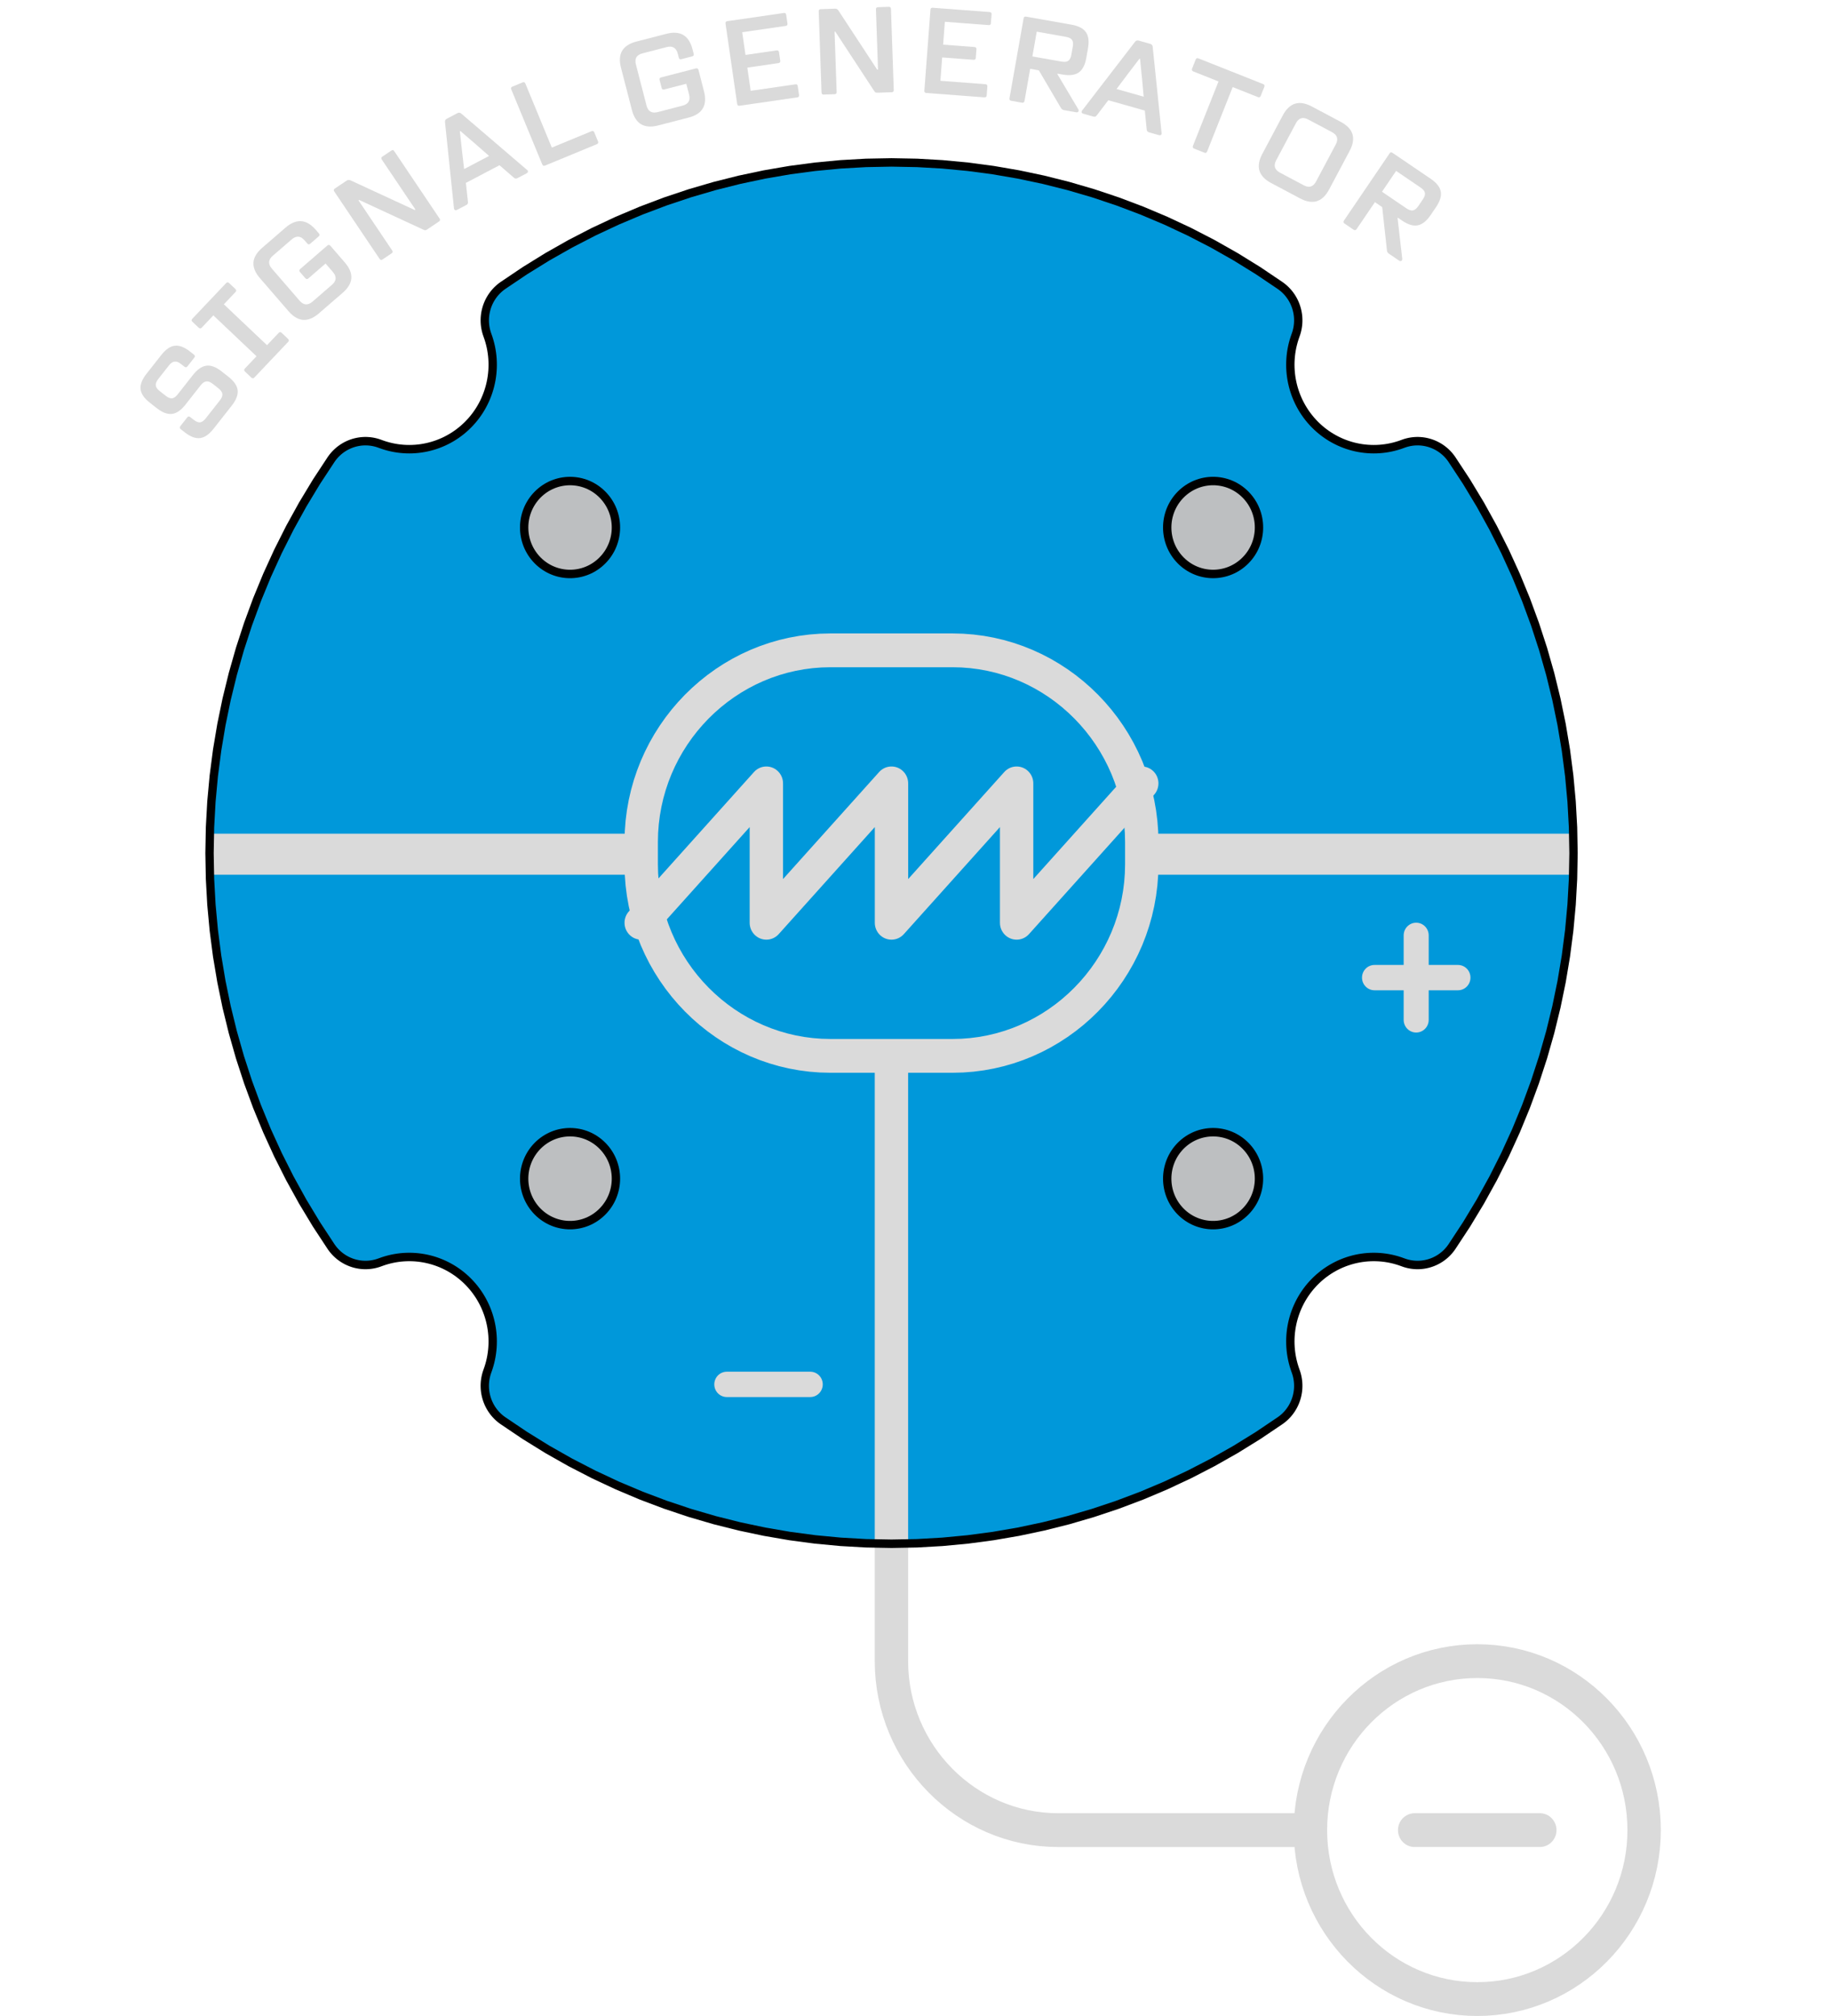 <svg width="336" height="370" viewBox="0 0 336 370" fill="none" xmlns="http://www.w3.org/2000/svg">
<path d="M39.192 78.688C38.371 79.733 37.541 80.306 36.702 80.406C35.863 80.507 34.921 80.146 33.876 79.325L33.171 78.771C32.96 78.605 32.932 78.422 33.089 78.222L34.363 76.602C34.52 76.402 34.704 76.386 34.915 76.552L35.55 77.05C35.984 77.392 36.375 77.547 36.722 77.516C37.067 77.464 37.41 77.221 37.752 76.786L40.355 73.475C40.696 73.04 40.847 72.655 40.806 72.32C40.764 71.963 40.525 71.614 40.091 71.273L39.034 70.442C38.599 70.1 38.21 69.956 37.865 70.008C37.517 70.039 37.173 70.271 36.832 70.706L34.035 74.264C33.223 75.297 32.397 75.864 31.558 75.965C30.719 76.065 29.783 75.709 28.75 74.897L27.499 73.914C26.454 73.093 25.887 72.267 25.798 71.438C25.698 70.599 26.054 69.662 26.866 68.629L29.593 65.159C30.415 64.114 31.24 63.547 32.07 63.458C32.897 63.349 33.833 63.704 34.879 64.526L35.583 65.08C35.794 65.246 35.822 65.429 35.665 65.628L34.405 67.231C34.239 67.442 34.05 67.465 33.839 67.299L33.205 66.801C32.77 66.459 32.38 66.314 32.036 66.366C31.688 66.397 31.344 66.63 31.002 67.064L29.036 69.566C28.695 70 28.546 70.396 28.588 70.752C28.628 71.088 28.866 71.426 29.3 71.768L30.41 72.64C30.845 72.981 31.235 73.137 31.583 73.106C31.927 73.054 32.271 72.811 32.612 72.376L35.395 68.836C36.216 67.791 37.047 67.218 37.886 67.117C38.713 67.007 39.649 67.363 40.694 68.185L41.892 69.126C42.937 69.948 43.51 70.778 43.61 71.617C43.711 72.456 43.35 73.398 42.529 74.443L39.192 78.688Z" fill="#DADADA"/>
<path d="M41.078 55.85L48.998 63.355L51.14 61.094C51.314 60.91 51.499 60.91 51.694 61.095L52.849 62.189C53.044 62.374 53.054 62.559 52.88 62.743L46.669 69.297C46.495 69.481 46.31 69.481 46.115 69.296L44.96 68.202C44.765 68.017 44.755 67.832 44.929 67.648L47.071 65.387L39.152 57.882L37.01 60.143C36.835 60.327 36.65 60.327 36.455 60.142L35.3 59.048C35.116 58.873 35.111 58.694 35.286 58.509L41.496 51.956C41.671 51.771 41.85 51.767 42.035 51.941L43.189 53.035C43.384 53.22 43.395 53.405 43.22 53.589L41.078 55.85Z" fill="#DADADA"/>
<path d="M58.508 57.523C56.52 59.242 54.661 59.102 52.932 57.102L47.701 51.051C45.981 49.063 46.116 47.209 48.105 45.49L52.392 41.782C54.381 40.063 56.235 40.198 57.954 42.186L58.526 42.847C58.692 43.039 58.673 43.223 58.47 43.399L56.928 44.733C56.735 44.899 56.556 44.886 56.39 44.694L55.892 44.117C55.159 43.27 54.369 43.212 53.522 43.945L50.065 46.934C49.217 47.667 49.16 48.457 49.892 49.304L54.977 55.185C55.71 56.033 56.5 56.09 57.347 55.358L60.906 52.28C61.754 51.548 61.811 50.758 61.078 49.91L59.745 48.368L56.593 51.093C56.389 51.269 56.205 51.261 56.038 51.069L55.042 49.917C54.876 49.725 54.895 49.541 55.098 49.365L60.064 45.071C60.267 44.896 60.452 44.904 60.618 45.096L63.27 48.163C64.999 50.163 64.87 52.023 62.881 53.742L58.508 57.523Z" fill="#DADADA"/>
<path d="M70.192 47.624C69.981 47.766 69.801 47.725 69.651 47.502L61.337 35.139C61.195 34.928 61.23 34.752 61.441 34.61L63.616 33.147C63.74 33.064 63.856 33.022 63.963 33.022C64.063 33.009 64.177 33.031 64.305 33.089L76.102 38.547L76.233 38.459L70.057 29.275C69.915 29.064 69.949 28.888 70.16 28.747L71.815 27.634C72.025 27.492 72.202 27.527 72.343 27.737L80.657 40.101C80.807 40.324 80.777 40.506 80.566 40.648L78.391 42.111C78.267 42.194 78.155 42.242 78.056 42.255C77.948 42.255 77.826 42.221 77.689 42.151L65.892 36.692L65.78 36.767L71.956 45.952C72.106 46.175 72.07 46.361 71.847 46.511L70.192 47.624Z" fill="#DADADA"/>
<path d="M96.717 31.187C96.764 31.213 96.808 31.265 96.85 31.345C96.948 31.53 96.864 31.692 96.6 31.831L94.953 32.696C94.715 32.821 94.498 32.792 94.3 32.609L91.659 30.327L85.491 33.569L85.871 37.038C85.91 37.305 85.811 37.501 85.573 37.626L83.887 38.511C83.636 38.643 83.458 38.61 83.354 38.412C83.319 38.346 83.301 38.263 83.299 38.163L81.657 22.372C81.638 22.112 81.748 21.919 81.986 21.794L83.949 20.762C84.081 20.693 84.195 20.667 84.288 20.685C84.388 20.683 84.496 20.728 84.612 20.819L96.717 31.187ZM84.387 24.101L84.806 27.93L85.169 31.03L89.75 28.622L87.404 26.565L84.487 24.048L84.387 24.101Z" fill="#DADADA"/>
<path d="M100.01 30.394C99.775 30.491 99.607 30.415 99.504 30.167L93.817 16.396C93.72 16.161 93.789 15.995 94.024 15.899L95.888 15.129C96.136 15.026 96.309 15.092 96.406 15.327L101.263 27.089L108.532 24.087C108.78 23.985 108.953 24.051 109.05 24.285L109.734 25.942C109.836 26.191 109.764 26.366 109.515 26.469L100.01 30.394Z" fill="#DADADA"/>
<path d="M120.765 23.027C118.22 23.685 116.617 22.734 115.956 20.174L113.955 12.43C113.298 9.885 114.241 8.284 116.787 7.626L122.275 6.208C124.82 5.551 126.421 6.495 127.079 9.04L127.297 9.886C127.361 10.132 127.262 10.288 127.002 10.355L125.028 10.865C124.782 10.929 124.628 10.838 124.564 10.592L124.374 9.854C124.093 8.77 123.411 8.368 122.326 8.648L117.901 9.791C116.817 10.071 116.414 10.754 116.695 11.838L118.639 19.365C118.919 20.45 119.602 20.852 120.686 20.572L125.242 19.395C126.326 19.115 126.728 18.433 126.448 17.348L125.938 15.374L121.904 16.416C121.643 16.483 121.481 16.394 121.418 16.148L121.037 14.673C120.973 14.427 121.072 14.271 121.332 14.204L127.688 12.562C127.948 12.495 128.11 12.584 128.174 12.83L129.188 16.756C129.849 19.316 128.907 20.924 126.362 21.582L120.765 23.027Z" fill="#DADADA"/>
<path d="M145.959 15.479C146.21 15.442 146.355 15.557 146.394 15.823L146.625 17.42C146.663 17.686 146.557 17.837 146.306 17.873L135.707 19.408C135.456 19.444 135.311 19.329 135.272 19.063L133.138 4.318C133.101 4.067 133.209 3.923 133.46 3.887L143.837 2.384C144.088 2.348 144.232 2.456 144.268 2.707L144.503 4.325C144.539 4.577 144.432 4.721 144.18 4.757L136.198 5.912L136.802 10.081L142.5 9.256C142.766 9.218 142.917 9.324 142.954 9.575L143.178 11.127C143.217 11.393 143.103 11.546 142.837 11.584L137.139 12.409L137.755 16.666L145.959 15.479Z" fill="#DADADA"/>
<path d="M151.149 17.358C150.896 17.367 150.764 17.237 150.755 16.968L150.239 2.078C150.23 1.825 150.353 1.693 150.607 1.685L153.226 1.594C153.376 1.589 153.496 1.614 153.588 1.671C153.679 1.713 153.764 1.792 153.843 1.909L160.967 12.781L161.123 12.776L160.741 1.715C160.732 1.461 160.854 1.33 161.108 1.321L163.101 1.252C163.355 1.243 163.486 1.366 163.495 1.619L164.01 16.509C164.019 16.778 163.897 16.917 163.643 16.925L161.024 17.016C160.874 17.021 160.754 17.003 160.663 16.961C160.571 16.905 160.486 16.811 160.407 16.679L153.283 5.806L153.148 5.811L153.531 16.872C153.54 17.141 153.411 17.28 153.142 17.289L151.149 17.358Z" fill="#DADADA"/>
<path d="M180.836 15.455C181.089 15.474 181.206 15.618 181.185 15.886L181.064 17.494C181.044 17.762 180.907 17.887 180.654 17.868L169.975 17.063C169.722 17.044 169.606 16.9 169.626 16.632L170.745 1.776C170.764 1.522 170.901 1.405 171.154 1.425L181.609 2.212C181.862 2.231 181.979 2.368 181.96 2.621L181.837 4.252C181.818 4.505 181.682 4.622 181.429 4.603L173.386 3.997L173.07 8.197L178.811 8.63C179.08 8.65 179.204 8.786 179.185 9.04L179.067 10.604C179.047 10.872 178.903 10.995 178.635 10.975L172.893 10.543L172.57 14.832L180.836 15.455Z" fill="#DADADA"/>
<path d="M197.861 20.035C197.931 20.154 197.957 20.265 197.939 20.368C197.923 20.456 197.873 20.523 197.789 20.569C197.72 20.617 197.634 20.633 197.531 20.614L195.259 20.212C194.994 20.166 194.799 20.025 194.673 19.791L190.634 12.911L189.046 12.63L188.004 18.52C187.957 18.785 187.802 18.894 187.537 18.847L185.551 18.496C185.301 18.452 185.2 18.298 185.247 18.033L187.84 3.362C187.885 3.112 188.032 3.009 188.282 3.053L196.599 4.523C197.908 4.755 198.797 5.215 199.267 5.905C199.754 6.583 199.882 7.576 199.65 8.885L199.346 10.606C199.115 11.915 198.653 12.812 197.96 13.296C197.283 13.783 196.289 13.911 194.98 13.679L194.054 13.515L194.038 13.604L197.861 20.035ZM190.251 5.813L189.448 10.357L194.786 11.301C195.345 11.4 195.763 11.353 196.04 11.159C196.32 10.951 196.508 10.574 196.604 10.03L196.861 8.574C196.96 8.015 196.913 7.597 196.719 7.32C196.525 7.043 196.149 6.855 195.59 6.757L190.251 5.813Z" fill="#DADADA"/>
<path d="M213.158 24.404C213.175 24.455 213.171 24.524 213.146 24.61C213.089 24.811 212.917 24.871 212.63 24.79L210.84 24.283C210.582 24.21 210.444 24.039 210.427 23.77L210.083 20.296L203.379 18.398L201.265 21.176C201.11 21.396 200.903 21.47 200.644 21.396L198.812 20.878C198.539 20.8 198.433 20.654 198.494 20.438C198.514 20.366 198.558 20.293 198.626 20.219L208.311 7.64C208.476 7.439 208.689 7.375 208.947 7.448L211.081 8.052C211.225 8.093 211.325 8.152 211.38 8.23C211.454 8.297 211.502 8.404 211.523 8.549L213.158 24.404ZM209.1 10.774L206.765 13.839L204.894 16.336L209.874 17.746L209.589 14.638L209.208 10.805L209.1 10.774Z" fill="#DADADA"/>
<path d="M231.802 15.433C232.038 15.527 232.109 15.691 232.016 15.928L231.354 17.593C231.255 17.843 231.087 17.921 230.851 17.828L226.208 15.984L221.52 27.79C221.421 28.04 221.253 28.118 221.017 28.024L219.143 27.28C218.893 27.181 218.818 27.006 218.917 26.757L223.605 14.95L218.983 13.115C218.733 13.015 218.657 12.841 218.757 12.591L219.418 10.925C219.512 10.689 219.684 10.621 219.933 10.72L231.802 15.433Z" fill="#DADADA"/>
<path d="M233.263 33.591C230.942 32.356 230.403 30.572 231.644 28.238L235.4 21.177C236.634 18.856 238.412 18.312 240.733 19.547L246.034 22.367C248.355 23.601 248.898 25.379 247.664 27.7L243.908 34.761C242.666 37.095 240.885 37.645 238.564 36.41L233.263 33.591ZM239.236 34.002C240.225 34.528 240.983 34.297 241.509 33.307L245.117 26.523C245.644 25.534 245.412 24.776 244.423 24.25L240.071 21.936C239.082 21.41 238.325 21.641 237.799 22.63L234.19 29.415C233.664 30.404 233.896 31.161 234.885 31.687L239.236 34.002Z" fill="#DADADA"/>
<path d="M257.318 47.464C257.333 47.601 257.311 47.713 257.253 47.799C257.202 47.873 257.129 47.914 257.034 47.921C256.951 47.937 256.866 47.916 256.78 47.857L254.871 46.56C254.649 46.409 254.528 46.201 254.51 45.936L253.64 38.005L252.306 37.099L248.945 42.047C248.794 42.27 248.607 42.305 248.385 42.154L246.717 41.021C246.507 40.879 246.477 40.696 246.628 40.474L255 28.149C255.142 27.939 255.319 27.906 255.529 28.048L262.516 32.794C263.615 33.541 264.238 34.325 264.384 35.147C264.551 35.965 264.261 36.923 263.514 38.023L262.532 39.468C261.785 40.568 260.997 41.197 260.167 41.355C259.349 41.522 258.391 41.232 257.291 40.486L256.513 39.957L256.463 40.031L257.318 47.464ZM256.196 31.372L253.603 35.19L258.087 38.237C258.557 38.556 258.958 38.683 259.29 38.62C259.63 38.544 259.955 38.278 260.266 37.821L261.097 36.597C261.416 36.128 261.544 35.727 261.48 35.395C261.417 35.063 261.15 34.738 260.681 34.419L256.196 31.372Z" fill="#DADADA"/>
<path fill-rule="evenodd" clip-rule="evenodd" d="M266.423 228.837C296.195 185.379 296.195 127.764 266.423 84.306C264.427 81.392 260.734 80.221 257.456 81.463C251.838 83.589 245.512 82.197 241.272 77.902C237.032 73.607 235.658 67.2 237.757 61.511C238.982 58.189 237.826 54.449 234.95 52.427C192.044 22.272 135.161 22.272 92.255 52.427C89.379 54.449 88.224 58.189 89.449 61.511C91.548 67.2 90.174 73.607 85.934 77.902C81.693 82.197 75.368 83.589 69.75 81.463C66.471 80.221 62.778 81.392 60.782 84.306C31.01 127.764 31.01 185.378 60.782 228.837C62.778 231.75 66.471 232.921 69.75 231.68C75.368 229.553 81.694 230.945 85.934 235.24C90.174 239.535 91.548 245.942 89.449 251.632C88.224 254.953 89.379 258.694 92.255 260.715C135.161 290.871 192.044 290.871 234.95 260.715C237.826 258.694 238.982 254.953 237.757 251.632C235.658 245.942 237.032 239.535 241.272 235.24C245.513 230.945 251.838 229.553 257.456 231.68C260.734 232.921 264.428 231.75 266.423 228.837Z" fill="#0098DA"/>
<path fill-rule="evenodd" clip-rule="evenodd" d="M110.553 210.293C107.265 206.963 101.934 206.963 98.646 210.293C95.358 213.624 95.358 219.024 98.646 222.354C101.934 225.685 107.265 225.685 110.553 222.354C113.841 219.024 113.841 213.624 110.553 210.293Z" fill="#BDBFC1"/>
<path d="M99.194 210.841L98.112 209.745L98.454 209.416L98.809 209.107L99.175 208.82L99.552 208.554L99.94 208.308L100.335 208.085L100.739 207.882L101.152 207.701L101.569 207.542L101.993 207.403L102.421 207.286L102.853 207.19L103.289 207.116L103.727 207.062L104.166 207.031L104.607 207.02L105.047 207.031L105.487 207.062L105.925 207.116L106.36 207.19L106.793 207.286L107.221 207.403L107.645 207.542L108.062 207.701L108.475 207.882L108.879 208.085L109.274 208.308L109.662 208.554L110.038 208.82L110.405 209.107L110.759 209.416L111.101 209.745L110.019 210.841L109.733 210.566L109.437 210.308L109.131 210.069L108.817 209.847L108.495 209.643L108.166 209.457L107.83 209.289L107.488 209.138L107.139 209.006L106.786 208.889L106.43 208.792L106.07 208.713L105.706 208.65L105.34 208.606L104.975 208.579L104.607 208.571L104.239 208.579L103.874 208.606L103.508 208.65L103.144 208.713L102.784 208.792L102.428 208.889L102.075 209.006L101.726 209.138L101.384 209.289L101.048 209.457L100.718 209.643L100.397 209.847L100.083 210.069L99.776 210.308L99.481 210.566L99.194 210.841ZM99.194 210.841C98.896 211.143 98.411 211.143 98.112 210.841C97.814 210.539 97.814 210.048 98.112 209.745L99.194 210.841ZM99.194 221.806L98.112 222.902L97.787 222.556L97.482 222.196L97.199 221.825L96.936 221.444L96.694 221.051L96.473 220.65L96.273 220.242L96.094 219.823L95.937 219.401L95.8 218.972L95.685 218.538L95.59 218.099L95.517 217.659L95.464 217.216L95.432 216.77L95.422 216.324L95.432 215.878L95.464 215.432L95.517 214.989L95.59 214.548L95.685 214.109L95.8 213.675L95.937 213.246L96.094 212.824L96.273 212.405L96.473 211.997L96.694 211.596L96.936 211.203L97.199 210.822L97.482 210.451L97.787 210.092L98.112 209.745L99.194 210.841L98.922 211.131L98.668 211.431L98.432 211.741L98.213 212.059L98.012 212.384L97.828 212.719L97.662 213.059L97.513 213.405L97.382 213.758L97.268 214.116L97.172 214.477L97.093 214.842L97.032 215.21L96.988 215.58L96.961 215.951L96.953 216.324L96.961 216.696L96.988 217.067L97.032 217.437L97.093 217.805L97.172 218.17L97.268 218.531L97.382 218.889L97.513 219.242L97.662 219.588L97.828 219.928L98.012 220.263L98.213 220.588L98.432 220.906L98.668 221.216L98.922 221.516L99.194 221.806ZM99.194 221.806C99.493 222.108 99.493 222.6 99.194 222.902C98.896 223.204 98.411 223.204 98.112 222.902L99.194 221.806ZM110.019 221.806L111.101 222.902L110.759 223.231L110.405 223.54L110.038 223.827L109.662 224.093L109.274 224.339L108.879 224.562L108.475 224.765L108.062 224.946L107.645 225.106L107.221 225.244L106.793 225.361L106.36 225.457L105.925 225.531L105.487 225.585L105.047 225.617L104.607 225.627L104.166 225.617L103.727 225.585L103.289 225.531L102.853 225.457L102.421 225.361L101.993 225.244L101.569 225.106L101.152 224.946L100.739 224.765L100.335 224.562L99.94 224.339L99.552 224.093L99.175 223.827L98.809 223.54L98.454 223.231L98.112 222.902L99.194 221.806L99.481 222.082L99.776 222.339L100.083 222.578L100.397 222.801L100.718 223.004L101.048 223.19L101.384 223.359L101.726 223.509L102.075 223.642L102.428 223.758L102.784 223.855L103.144 223.935L103.508 223.997L103.874 224.041L104.239 224.068L104.607 224.076L104.975 224.068L105.34 224.041L105.706 223.997L106.07 223.935L106.43 223.855L106.786 223.758L107.139 223.642L107.488 223.509L107.83 223.359L108.166 223.19L108.495 223.004L108.817 222.801L109.131 222.578L109.437 222.339L109.733 222.082L110.019 221.806ZM110.019 221.806C110.318 221.504 110.803 221.504 111.101 221.806C111.4 222.108 111.4 222.6 111.101 222.902L110.019 221.806ZM110.019 210.841L111.101 209.745L111.427 210.092L111.732 210.451L112.015 210.822L112.278 211.203L112.52 211.596L112.741 211.997L112.941 212.405L113.12 212.824L113.277 213.246L113.413 213.675L113.529 214.109L113.624 214.548L113.697 214.989L113.75 215.432L113.782 215.878L113.792 216.324L113.782 216.77L113.75 217.216L113.697 217.659L113.624 218.099L113.529 218.538L113.413 218.972L113.277 219.401L113.12 219.823L112.941 220.242L112.741 220.65L112.52 221.051L112.278 221.444L112.015 221.825L111.732 222.196L111.427 222.556L111.101 222.902L110.019 221.806L110.291 221.516L110.545 221.216L110.781 220.906L111.001 220.588L111.202 220.263L111.386 219.928L111.552 219.588L111.701 219.242L111.832 218.889L111.946 218.531L112.042 218.17L112.121 217.805L112.182 217.437L112.226 217.067L112.253 216.696L112.261 216.324L112.253 215.951L112.226 215.58L112.182 215.21L112.121 214.842L112.042 214.477L111.946 214.116L111.832 213.758L111.701 213.405L111.552 213.059L111.386 212.719L111.202 212.384L111.001 212.059L110.781 211.741L110.545 211.431L110.291 211.131L110.019 210.841ZM110.019 210.841C109.721 210.539 109.721 210.048 110.019 209.745C110.318 209.443 110.803 209.443 111.101 209.745L110.019 210.841Z" fill="black"/>
<path fill-rule="evenodd" clip-rule="evenodd" d="M110.553 102.846C113.841 99.515 113.841 94.115 110.553 90.785C107.265 87.454 101.934 87.454 98.646 90.785C95.358 94.115 95.358 99.515 98.646 102.846C101.934 106.176 107.265 106.176 110.553 102.846Z" fill="#BDBFC1"/>
<path d="M110.019 91.331L111.101 90.235L111.427 90.582L111.732 90.941L112.015 91.312L112.278 91.694L112.52 92.087L112.741 92.487L112.941 92.895L113.12 93.314L113.277 93.737L113.413 94.165L113.529 94.599L113.624 95.038L113.697 95.479L113.75 95.922L113.782 96.368L113.792 96.814L113.782 97.26L113.75 97.706L113.697 98.149L113.624 98.59L113.529 99.028L113.413 99.462L113.277 99.891L113.12 100.314L112.941 100.732L112.741 101.141L112.52 101.541L112.278 101.934L112.015 102.316L111.732 102.687L111.427 103.046L111.101 103.392L110.019 102.296L110.291 102.006L110.545 101.707L110.781 101.397L111.001 101.079L111.202 100.753L111.386 100.419L111.552 100.078L111.701 99.732L111.832 99.379L111.946 99.021L112.042 98.66L112.121 98.295L112.182 97.927L112.226 97.557L112.253 97.186L112.261 96.814L112.253 96.442L112.226 96.071L112.182 95.7L112.121 95.332L112.042 94.967L111.946 94.606L111.832 94.249L111.701 93.895L111.552 93.549L111.386 93.209L111.202 92.874L111.001 92.549L110.781 92.231L110.545 91.921L110.291 91.621L110.019 91.331ZM110.019 91.331C109.721 91.029 109.721 90.538 110.019 90.235C110.318 89.933 110.803 89.933 111.101 90.235L110.019 91.331ZM99.194 91.331L98.112 90.235L98.454 89.906L98.809 89.597L99.175 89.31L99.552 89.044L99.94 88.798L100.335 88.575L100.739 88.372L101.152 88.191L101.569 88.032L101.993 87.894L102.421 87.776L102.853 87.68L103.289 87.606L103.727 87.552L104.166 87.521L104.607 87.51L105.047 87.521L105.487 87.552L105.925 87.606L106.36 87.68L106.793 87.776L107.221 87.894L107.645 88.032L108.062 88.191L108.475 88.372L108.879 88.575L109.274 88.798L109.662 89.044L110.038 89.31L110.405 89.597L110.759 89.906L111.101 90.235L110.019 91.331L109.733 91.056L109.437 90.799L109.131 90.559L108.817 90.337L108.495 90.133L108.166 89.948L107.83 89.779L107.488 89.628L107.139 89.496L106.786 89.38L106.43 89.282L106.07 89.203L105.706 89.141L105.34 89.096L104.975 89.069L104.607 89.061L104.239 89.069L103.874 89.096L103.508 89.141L103.144 89.203L102.784 89.282L102.428 89.38L102.075 89.496L101.726 89.628L101.384 89.779L101.048 89.948L100.718 90.133L100.397 90.337L100.083 90.559L99.776 90.799L99.481 91.056L99.194 91.331ZM99.194 91.331C98.896 91.634 98.411 91.634 98.112 91.331C97.814 91.029 97.814 90.538 98.112 90.235L99.194 91.331ZM99.194 102.296L98.112 103.392L97.787 103.046L97.482 102.687L97.199 102.316L96.936 101.934L96.694 101.541L96.473 101.141L96.273 100.732L96.094 100.314L95.937 99.891L95.8 99.462L95.685 99.028L95.59 98.59L95.517 98.149L95.464 97.706L95.432 97.26L95.422 96.814L95.432 96.368L95.464 95.922L95.517 95.479L95.59 95.038L95.685 94.599L95.8 94.165L95.937 93.737L96.094 93.314L96.273 92.895L96.473 92.487L96.694 92.087L96.936 91.694L97.199 91.312L97.482 90.941L97.787 90.582L98.112 90.235L99.194 91.331L98.922 91.621L98.668 91.921L98.432 92.231L98.213 92.549L98.012 92.874L97.828 93.209L97.662 93.549L97.513 93.895L97.382 94.249L97.268 94.606L97.172 94.967L97.093 95.332L97.032 95.7L96.988 96.071L96.961 96.442L96.953 96.814L96.961 97.186L96.988 97.557L97.032 97.927L97.093 98.295L97.172 98.66L97.268 99.021L97.382 99.379L97.513 99.732L97.662 100.078L97.828 100.419L98.012 100.753L98.213 101.079L98.432 101.397L98.668 101.707L98.922 102.006L99.194 102.296ZM99.194 102.296C99.493 102.599 99.493 103.09 99.194 103.392C98.896 103.695 98.411 103.695 98.112 103.392L99.194 102.296ZM110.019 102.296L111.101 103.392L110.759 103.722L110.405 104.03L110.038 104.318L109.662 104.584L109.274 104.829L108.879 105.053L108.475 105.255L108.062 105.436L107.645 105.596L107.221 105.734L106.793 105.851L106.36 105.947L105.925 106.021L105.487 106.075L105.047 106.107L104.607 106.117L104.166 106.107L103.727 106.075L103.289 106.021L102.853 105.947L102.421 105.851L101.993 105.734L101.569 105.596L101.152 105.436L100.739 105.255L100.335 105.053L99.94 104.829L99.552 104.584L99.175 104.318L98.809 104.03L98.454 103.722L98.112 103.392L99.194 102.296L99.481 102.572L99.776 102.829L100.083 103.068L100.397 103.291L100.718 103.494L101.048 103.68L101.384 103.849L101.726 103.999L102.075 104.132L102.428 104.248L102.784 104.345L103.144 104.425L103.508 104.487L103.874 104.532L104.239 104.558L104.607 104.567L104.975 104.558L105.34 104.532L105.706 104.487L106.07 104.425L106.43 104.345L106.786 104.248L107.139 104.132L107.488 103.999L107.83 103.849L108.166 103.68L108.495 103.494L108.817 103.291L109.131 103.068L109.437 102.829L109.733 102.572L110.019 102.296ZM110.019 102.296C110.318 101.994 110.803 101.994 111.101 102.296C111.4 102.599 111.4 103.09 111.101 103.392L110.019 102.296Z" fill="black"/>
<path fill-rule="evenodd" clip-rule="evenodd" d="M216.65 102.844C219.938 106.174 225.269 106.174 228.557 102.844C231.846 99.513 231.846 94.114 228.557 90.783C225.269 87.453 219.938 87.453 216.65 90.783C213.362 94.114 213.362 99.513 216.65 102.844Z" fill="#BDBFC1"/>
<path d="M228.024 102.294L229.106 103.39L228.764 103.72L228.409 104.029L228.043 104.316L227.666 104.582L227.278 104.827L226.883 105.051L226.48 105.253L226.067 105.434L225.649 105.594L225.226 105.732L224.798 105.849L224.364 105.945L223.929 106.019L223.492 106.073L223.051 106.105L222.611 106.115L222.171 106.105L221.731 106.073L221.293 106.019L220.858 105.945L220.425 105.849L219.996 105.732L219.573 105.594L219.156 105.434L218.743 105.253L218.339 105.051L217.944 104.827L217.556 104.582L217.179 104.316L216.813 104.029L216.458 103.72L216.116 103.39L217.198 102.294L217.485 102.57L217.78 102.827L218.086 103.066L218.401 103.289L218.722 103.492L219.052 103.678L219.388 103.847L219.73 103.997L220.079 104.13L220.431 104.246L220.788 104.343L221.148 104.423L221.512 104.485L221.877 104.53L222.244 104.557L222.611 104.565L222.978 104.557L223.345 104.53L223.71 104.485L224.074 104.423L224.434 104.343L224.791 104.246L225.144 104.13L225.493 103.997L225.834 103.847L226.17 103.678L226.5 103.492L226.822 103.289L227.136 103.066L227.442 102.827L227.737 102.57L228.024 102.294ZM228.024 102.294C228.323 101.992 228.807 101.992 229.106 102.294C229.404 102.597 229.404 103.088 229.106 103.39L228.024 102.294ZM228.024 91.329L229.106 90.233L229.431 90.58L229.736 90.939L230.02 91.31L230.282 91.692L230.525 92.085L230.745 92.485L230.945 92.894L231.124 93.312L231.281 93.734L231.418 94.163L231.534 94.597L231.629 95.036L231.701 95.477L231.755 95.92L231.786 96.366L231.796 96.812L231.786 97.258L231.755 97.704L231.701 98.147L231.629 98.588L231.534 99.026L231.418 99.46L231.281 99.889L231.124 100.312L230.945 100.73L230.745 101.139L230.525 101.539L230.282 101.932L230.02 102.314L229.736 102.685L229.431 103.044L229.106 103.39L228.024 102.294L228.296 102.004L228.55 101.705L228.786 101.395L229.006 101.077L229.207 100.751L229.39 100.417L229.557 100.076L229.705 99.73L229.836 99.377L229.951 99.019L230.047 98.659L230.125 98.293L230.187 97.925L230.231 97.555L230.257 97.184L230.265 96.812L230.257 96.44L230.231 96.069L230.187 95.698L230.125 95.33L230.047 94.965L229.951 94.604L229.836 94.247L229.705 93.893L229.557 93.547L229.39 93.207L229.207 92.872L229.006 92.547L228.786 92.229L228.55 91.919L228.296 91.62L228.024 91.329ZM228.024 91.329C227.725 91.027 227.725 90.536 228.024 90.233C228.323 89.931 228.807 89.931 229.106 90.233L228.024 91.329ZM217.198 91.329L216.116 90.233L216.458 89.904L216.813 89.595L217.179 89.308L217.556 89.042L217.944 88.796L218.339 88.573L218.743 88.37L219.156 88.189L219.573 88.03L219.996 87.892L220.425 87.774L220.858 87.678L221.293 87.604L221.731 87.55L222.171 87.519L222.611 87.508L223.051 87.519L223.492 87.55L223.929 87.604L224.364 87.678L224.798 87.774L225.226 87.892L225.649 88.03L226.067 88.189L226.48 88.37L226.883 88.573L227.278 88.796L227.666 89.042L228.043 89.308L228.409 89.595L228.764 89.904L229.106 90.233L228.024 91.329L227.737 91.054L227.442 90.797L227.136 90.558L226.822 90.335L226.5 90.131L226.17 89.946L225.834 89.777L225.493 89.626L225.144 89.494L224.791 89.378L224.434 89.281L224.074 89.201L223.71 89.139L223.345 89.094L222.978 89.067L222.611 89.059L222.244 89.067L221.877 89.094L221.512 89.139L221.148 89.201L220.788 89.281L220.431 89.378L220.079 89.494L219.73 89.626L219.388 89.777L219.052 89.946L218.722 90.131L218.401 90.335L218.086 90.558L217.78 90.797L217.485 91.054L217.198 91.329ZM217.198 91.329C216.9 91.632 216.415 91.632 216.116 91.329C215.818 91.027 215.818 90.536 216.116 90.233L217.198 91.329ZM217.198 102.294L216.116 103.39L215.791 103.044L215.486 102.685L215.203 102.314L214.94 101.932L214.698 101.539L214.477 101.139L214.277 100.73L214.098 100.312L213.941 99.889L213.804 99.46L213.689 99.026L213.594 98.588L213.521 98.147L213.467 97.704L213.436 97.258L213.426 96.812L213.436 96.366L213.467 95.92L213.521 95.477L213.594 95.036L213.689 94.597L213.804 94.163L213.941 93.734L214.098 93.312L214.277 92.894L214.477 92.485L214.698 92.085L214.94 91.692L215.203 91.31L215.486 90.939L215.791 90.58L216.116 90.233L217.198 91.329L216.926 91.62L216.672 91.919L216.436 92.229L216.216 92.547L216.016 92.872L215.832 93.207L215.666 93.547L215.517 93.893L215.386 94.247L215.272 94.604L215.175 94.965L215.097 95.33L215.035 95.698L214.992 96.069L214.965 96.44L214.957 96.812L214.965 97.184L214.992 97.555L215.035 97.925L215.097 98.293L215.175 98.659L215.272 99.019L215.386 99.377L215.517 99.73L215.666 100.076L215.832 100.417L216.016 100.751L216.216 101.077L216.436 101.395L216.672 101.705L216.926 102.004L217.198 102.294ZM217.198 102.294C217.497 102.597 217.497 103.088 217.198 103.39C216.9 103.693 216.415 103.693 216.116 103.39L217.198 102.294Z" fill="black"/>
<path fill-rule="evenodd" clip-rule="evenodd" d="M216.65 210.293C213.362 213.624 213.362 219.024 216.65 222.354C219.938 225.685 225.269 225.685 228.557 222.354C231.846 219.024 231.846 213.624 228.557 210.293C225.269 206.963 219.938 206.963 216.65 210.293Z" fill="#BDBFC1"/>
<path d="M217.198 221.806L216.116 222.902L215.791 222.556L215.486 222.196L215.203 221.825L214.94 221.444L214.698 221.051L214.477 220.65L214.277 220.242L214.098 219.823L213.941 219.401L213.804 218.972L213.689 218.538L213.594 218.099L213.521 217.659L213.467 217.216L213.436 216.77L213.426 216.324L213.436 215.878L213.467 215.432L213.521 214.989L213.594 214.548L213.689 214.109L213.804 213.675L213.941 213.246L214.098 212.824L214.277 212.405L214.477 211.997L214.698 211.596L214.94 211.203L215.203 210.822L215.486 210.451L215.791 210.092L216.116 209.745L217.198 210.841L216.926 211.131L216.672 211.431L216.436 211.741L216.216 212.059L216.016 212.384L215.832 212.719L215.666 213.059L215.517 213.405L215.386 213.758L215.272 214.116L215.175 214.477L215.097 214.842L215.035 215.21L214.992 215.58L214.965 215.951L214.957 216.324L214.965 216.696L214.992 217.067L215.035 217.437L215.097 217.805L215.175 218.17L215.272 218.531L215.386 218.889L215.517 219.242L215.666 219.588L215.832 219.928L216.016 220.263L216.216 220.588L216.436 220.906L216.672 221.216L216.926 221.516L217.198 221.806ZM217.198 221.806C217.497 222.108 217.497 222.6 217.198 222.902C216.9 223.204 216.415 223.204 216.116 222.902L217.198 221.806ZM228.024 221.806L229.106 222.902L228.764 223.231L228.409 223.54L228.043 223.827L227.666 224.093L227.278 224.339L226.883 224.562L226.48 224.765L226.067 224.946L225.649 225.106L225.226 225.244L224.798 225.361L224.364 225.457L223.929 225.531L223.492 225.585L223.051 225.617L222.611 225.627L222.171 225.617L221.731 225.585L221.293 225.531L220.858 225.457L220.425 225.361L219.996 225.244L219.573 225.106L219.156 224.946L218.743 224.765L218.339 224.562L217.944 224.339L217.556 224.093L217.179 223.827L216.813 223.54L216.458 223.231L216.116 222.902L217.198 221.806L217.485 222.082L217.78 222.339L218.086 222.578L218.401 222.801L218.722 223.004L219.052 223.19L219.388 223.359L219.73 223.509L220.079 223.642L220.431 223.758L220.788 223.855L221.148 223.935L221.512 223.997L221.877 224.041L222.244 224.068L222.611 224.076L222.978 224.068L223.345 224.041L223.71 223.997L224.074 223.935L224.434 223.855L224.791 223.758L225.144 223.642L225.493 223.509L225.834 223.359L226.17 223.19L226.5 223.004L226.822 222.801L227.136 222.578L227.442 222.339L227.737 222.082L228.024 221.806ZM228.024 221.806C228.323 221.504 228.807 221.504 229.106 221.806C229.404 222.108 229.404 222.6 229.106 222.902L228.024 221.806ZM228.024 210.841L229.106 209.745L229.431 210.092L229.736 210.451L230.02 210.822L230.282 211.203L230.525 211.596L230.745 211.997L230.945 212.405L231.124 212.824L231.281 213.246L231.418 213.675L231.534 214.109L231.629 214.548L231.701 214.989L231.755 215.432L231.786 215.878L231.796 216.324L231.786 216.77L231.755 217.216L231.701 217.659L231.629 218.099L231.534 218.538L231.418 218.972L231.281 219.401L231.124 219.823L230.945 220.242L230.745 220.65L230.525 221.051L230.282 221.444L230.02 221.825L229.736 222.196L229.431 222.556L229.106 222.902L228.024 221.806L228.296 221.516L228.55 221.216L228.786 220.906L229.006 220.588L229.207 220.263L229.39 219.928L229.557 219.588L229.705 219.242L229.836 218.889L229.951 218.531L230.047 218.17L230.125 217.805L230.187 217.437L230.231 217.067L230.257 216.696L230.265 216.324L230.257 215.951L230.231 215.58L230.187 215.21L230.125 214.842L230.047 214.477L229.951 214.116L229.836 213.758L229.705 213.405L229.557 213.059L229.39 212.719L229.207 212.384L229.006 212.059L228.786 211.741L228.55 211.431L228.296 211.131L228.024 210.841ZM228.024 210.841C227.725 210.539 227.725 210.048 228.024 209.745C228.323 209.443 228.807 209.443 229.106 209.745L228.024 210.841ZM217.198 210.841L216.116 209.745L216.458 209.416L216.813 209.107L217.179 208.82L217.556 208.554L217.944 208.308L218.339 208.085L218.743 207.882L219.156 207.701L219.573 207.542L219.996 207.403L220.425 207.286L220.858 207.19L221.293 207.116L221.731 207.062L222.171 207.031L222.611 207.02L223.051 207.031L223.492 207.062L223.929 207.116L224.364 207.19L224.798 207.286L225.226 207.403L225.649 207.542L226.067 207.701L226.48 207.882L226.883 208.085L227.278 208.308L227.666 208.554L228.043 208.82L228.409 209.107L228.764 209.416L229.106 209.745L228.024 210.841L227.737 210.566L227.442 210.308L227.136 210.069L226.822 209.847L226.5 209.643L226.17 209.457L225.834 209.289L225.493 209.138L225.144 209.006L224.791 208.889L224.434 208.792L224.074 208.713L223.71 208.65L223.345 208.606L222.978 208.579L222.611 208.571L222.244 208.579L221.877 208.606L221.512 208.65L221.148 208.713L220.788 208.792L220.431 208.889L220.079 209.006L219.73 209.138L219.388 209.289L219.052 209.457L218.722 209.643L218.401 209.847L218.086 210.069L217.78 210.308L217.485 210.566L217.198 210.841ZM217.198 210.841C216.9 211.143 216.415 211.143 216.116 210.841C215.818 210.539 215.818 210.048 216.116 209.745L217.198 210.841Z" fill="black"/>
<path d="M243.534 335.884L243.57 337.323L243.676 338.741L243.852 340.139L244.094 341.513L244.401 342.862L244.772 344.185L245.205 345.481L245.699 346.747L246.25 347.983L246.858 349.185L247.522 350.355L248.238 351.487L249.007 352.582L249.825 353.636L250.692 354.65L251.605 355.62L252.563 356.544L253.563 357.422L254.604 358.251L255.685 359.03L256.803 359.755L257.958 360.428L259.145 361.044L260.364 361.602L261.615 362.102L262.894 362.54L264.201 362.916L265.533 363.228L266.889 363.473L268.269 363.65L269.669 363.758L271.09 363.794V369.997L269.36 369.953L267.651 369.821L265.965 369.604L264.306 369.304L262.675 368.923L261.076 368.463L259.51 367.926L257.979 367.315L256.487 366.632L255.034 365.878L253.624 365.057L252.258 364.17L250.937 363.218L249.666 362.206L248.444 361.134L247.275 360.006L246.16 358.821L245.103 357.584L244.103 356.296L243.164 354.959L242.288 353.574L241.477 352.146L240.733 350.675L240.059 349.163L239.455 347.613L238.925 346.027L238.471 344.407L238.095 342.755L237.798 341.074L237.584 339.367L237.454 337.636L237.41 335.884H243.534ZM243.534 335.884H237.41C237.41 334.171 238.781 332.782 240.472 332.782C242.163 332.782 243.534 334.171 243.534 335.884ZM271.09 307.974L269.669 308.01L268.269 308.118L266.889 308.295L265.533 308.54L264.201 308.852L262.894 309.228L261.614 309.666L260.364 310.166L259.145 310.724L257.958 311.341L256.803 312.013L255.685 312.738L254.604 313.517L253.564 314.345L252.563 315.224L251.604 316.149L250.692 317.118L249.825 318.131L249.007 319.186L248.238 320.281L247.522 321.413L246.858 322.582L246.25 323.785L245.699 325.021L245.205 326.288L244.772 327.582L244.401 328.906L244.094 330.255L243.852 331.628L243.676 333.026L243.57 334.445L243.534 335.884H237.41L237.454 334.132L237.584 332.4L237.798 330.693L238.095 329.012L238.471 327.361L238.925 325.741L239.455 324.155L240.059 322.605L240.732 321.094L241.477 319.621L242.288 318.193L243.164 316.809L244.103 315.472L245.103 314.184L246.16 312.946L247.275 311.763L248.444 310.634L249.665 309.562L250.937 308.549L252.258 307.599L253.624 306.711L255.034 305.89L256.487 305.137L257.979 304.453L259.51 303.842L261.076 303.305L262.675 302.845L264.306 302.464L265.965 302.164L267.651 301.947L269.36 301.816L271.09 301.771V307.974ZM271.09 307.974V301.771C272.781 301.771 274.152 303.16 274.152 304.872C274.152 306.585 272.781 307.974 271.09 307.974ZM298.645 335.884L298.609 334.445L298.503 333.026L298.328 331.628L298.086 330.255L297.778 328.906L297.407 327.582L296.974 326.287L296.481 325.021L295.93 323.785L295.321 322.582L294.658 321.413L293.941 320.28L293.173 319.186L292.355 318.132L291.488 317.118L290.574 316.149L289.617 315.223L288.616 314.345L287.575 313.517L286.495 312.738L285.377 312.013L284.223 311.341L283.035 310.724L281.815 310.166L280.565 309.666L279.286 309.228L277.979 308.852L276.647 308.54L275.291 308.295L273.911 308.118L272.511 308.01L271.09 307.974V301.771L272.82 301.816L274.529 301.947L276.215 302.164L277.874 302.464L279.505 302.845L281.104 303.305L282.67 303.842L284.2 304.453L285.693 305.137L287.146 305.89L288.556 306.711L289.922 307.599L291.243 308.549L292.515 309.562L293.736 310.634L294.905 311.763L296.018 312.946L297.077 314.183L298.077 315.472L299.016 316.81L299.892 318.193L300.702 319.621L301.446 321.093L302.122 322.605L302.724 324.155L303.254 325.741L303.709 327.361L304.085 329.012L304.381 330.693L304.596 332.4L304.725 334.132L304.769 335.884H298.645ZM298.645 335.884H304.769C304.769 337.596 303.398 338.985 301.707 338.985C300.017 338.985 298.645 337.596 298.645 335.884ZM271.09 363.794L272.511 363.758L273.911 363.65L275.291 363.473L276.647 363.228L277.979 362.916L279.286 362.54L280.564 362.102L281.815 361.602L283.035 361.044L284.223 360.428L285.377 359.755L286.495 359.03L287.575 358.251L288.617 357.422L289.617 356.544L290.574 355.62L291.487 354.65L292.355 353.636L293.173 352.582L293.941 351.487L294.658 350.355L295.321 349.185L295.93 347.983L296.481 346.747L296.974 345.482L297.407 344.185L297.778 342.862L298.086 341.513L298.328 340.139L298.503 338.741L298.609 337.323L298.645 335.884H304.769L304.725 337.636L304.596 339.367L304.381 341.074L304.085 342.755L303.709 344.407L303.254 346.027L302.724 347.612L302.122 349.163L301.446 350.675L300.702 352.146L299.892 353.574L299.016 354.958L298.077 356.296L297.077 357.585L296.019 358.821L294.905 360.005L293.736 361.134L292.514 362.206L291.243 363.218L289.922 364.17L288.556 365.057L287.146 365.878L285.692 366.632L284.2 367.315L282.67 367.926L281.104 368.463L279.505 368.923L277.874 369.304L276.215 369.604L274.529 369.821L272.82 369.953L271.09 369.997V363.794ZM271.09 363.794V369.997C269.399 369.997 268.028 368.608 268.028 366.896C268.028 365.183 269.399 363.794 271.09 363.794Z" fill="#DADADA"/>
<path d="M282.564 338.988V332.785C284.255 332.785 285.626 334.174 285.626 335.887C285.626 337.599 284.255 338.988 282.564 338.988ZM259.601 338.988V332.785H282.564V338.988H259.601ZM259.601 332.785V338.988C257.91 338.988 256.539 337.599 256.539 335.887C256.539 334.174 257.91 332.785 259.601 332.785Z" fill="#DADADA"/>
<path d="M262.175 187.179C262.175 188.464 261.147 189.505 259.878 189.505C258.61 189.505 257.582 188.464 257.582 187.179H262.175ZM262.175 171.674V187.179H257.582V171.674H262.175ZM257.582 171.674C257.582 170.389 258.61 169.348 259.878 169.348C261.147 169.348 262.175 170.389 262.175 171.674H257.582Z" fill="#DADADA"/>
<path d="M133.375 256.405C132.106 256.405 131.078 255.364 131.078 254.079C131.078 252.794 132.106 251.753 133.375 251.753V256.405ZM148.683 256.405H133.375V251.753H148.683V256.405ZM148.683 251.753C149.952 251.753 150.98 252.794 150.98 254.079C150.98 255.364 149.952 256.405 148.683 256.405V251.753Z" fill="#DADADA"/>
<path d="M252.234 181.751C250.966 181.751 249.938 180.71 249.938 179.425C249.938 178.141 250.966 177.099 252.234 177.099V181.751ZM267.543 181.751H252.234V177.099H267.543V181.751ZM267.543 177.099C268.812 177.099 269.84 178.141 269.84 179.425C269.84 180.71 268.812 181.751 267.543 181.751V177.099Z" fill="#DADADA"/>
<path d="M166.647 193.787H160.523C160.523 192.074 161.895 190.686 163.585 190.686C165.276 190.686 166.647 192.074 166.647 193.787ZM166.647 304.877H160.523L160.523 193.787H166.647L166.647 304.877ZM160.523 304.877H166.647C166.647 306.589 165.276 307.978 163.585 307.978C161.895 307.978 160.523 306.589 160.523 304.877ZM194.203 338.99L192.477 338.945L190.77 338.813L189.087 338.595L187.431 338.294L185.803 337.912L184.205 337.45L182.64 336.912L181.111 336.299L179.619 335.614L178.167 334.859L176.757 334.036L175.392 333.147L174.071 332.196L172.798 331.182L171.577 330.11L170.406 328.98L169.291 327.794L168.233 326.557L167.232 325.269L166.291 323.932L165.414 322.547L164.601 321.119L163.856 319.649L163.18 318.138L162.575 316.589L162.043 315.004L161.587 313.385L161.21 311.736L160.913 310.059L160.698 308.354L160.567 306.626L160.523 304.877H166.647L166.683 306.312L166.79 307.724L166.966 309.118L167.209 310.489L167.517 311.836L167.888 313.156L168.323 314.45L168.818 315.716L169.37 316.951L169.98 318.154L170.645 319.323L171.364 320.456L172.133 321.551L172.954 322.607L173.823 323.623L174.737 324.594L175.695 325.52L176.698 326.4L177.74 327.231L178.822 328.01L179.941 328.738L181.095 329.411L182.283 330.029L183.503 330.59L184.751 331.09L186.029 331.53L187.333 331.906L188.663 332.218L190.016 332.465L191.392 332.643L192.787 332.751L194.203 332.787V338.99ZM194.203 338.99V332.787C195.894 332.787 197.265 334.176 197.265 335.888C197.265 337.601 195.894 338.99 194.203 338.99ZM240.47 332.787V338.99H194.203V332.787H240.47ZM240.47 338.99V332.787C242.161 332.787 243.532 334.176 243.532 335.888C243.532 337.601 242.161 338.99 240.47 338.99Z" fill="#DADADA"/>
<path fill-rule="evenodd" clip-rule="evenodd" d="M209.525 158.623V154.521C209.525 135.181 193.903 119.358 174.809 119.358H152.388C133.294 119.358 117.672 135.181 117.672 154.521L117.672 158.623C117.672 177.963 133.294 193.786 152.388 193.786H174.809C193.903 193.786 209.525 177.963 209.525 158.623Z" fill="#0098DA"/>
<path d="M212.582 154.522V158.625H206.458V154.522H212.582ZM206.458 154.522C206.458 152.81 207.83 151.421 209.52 151.421C211.211 151.421 212.582 152.81 212.582 154.522H206.458ZM174.804 122.461V116.258L176.74 116.308L178.653 116.456L180.539 116.701L182.395 117.04L184.22 117.469L186.012 117.987L187.766 118.591L189.481 119.279L191.154 120.048L192.782 120.896L194.363 121.82L195.896 122.817L197.377 123.886L198.804 125.024L200.175 126.228L201.488 127.495L202.739 128.825L203.928 130.213L205.051 131.659L206.106 133.159L207.091 134.711L208.003 136.313L208.84 137.962L209.6 139.656L210.278 141.393L210.876 143.17L211.387 144.985L211.811 146.834L212.144 148.714L212.386 150.624L212.533 152.562L212.582 154.522H206.458L206.417 152.877L206.295 151.256L206.092 149.657L205.813 148.083L205.459 146.538L205.03 145.021L204.532 143.535L203.963 142.082L203.327 140.663L202.626 139.281L201.861 137.938L201.035 136.636L200.149 135.377L199.207 134.163L198.209 132.998L197.157 131.881L196.055 130.816L194.904 129.805L193.706 128.851L192.463 127.954L191.178 127.117L189.852 126.343L188.488 125.632L187.087 124.988L185.652 124.412L184.185 123.907L182.687 123.473L181.161 123.115L179.607 122.832L178.029 122.626L176.428 122.502L174.804 122.461ZM174.804 122.461C173.114 122.461 171.742 121.072 171.742 119.359C171.742 117.647 173.114 116.258 174.804 116.258V122.461ZM152.384 116.258H174.804V122.461H152.384V116.258ZM152.384 122.461C150.693 122.461 149.322 121.072 149.322 119.359C149.322 117.647 150.693 116.258 152.384 116.258V122.461ZM120.729 154.522H114.605L114.655 152.562L114.802 150.624L115.043 148.714L115.377 146.834L115.801 144.985L116.312 143.17L116.909 141.393L117.588 139.656L118.348 137.962L119.184 136.313L120.097 134.711L121.082 133.159L122.136 131.659L123.26 130.213L124.449 128.825L125.7 127.495L127.013 126.228L128.384 125.024L129.811 123.886L131.292 122.817L132.824 121.82L134.406 120.896L136.034 120.048L137.707 119.279L139.422 118.591L141.176 117.987L142.967 117.469L144.793 117.04L146.649 116.701L148.535 116.456L150.448 116.308L152.384 116.258V122.461L150.759 122.502L149.159 122.626L147.58 122.832L146.026 123.115L144.501 123.473L143.003 123.907L141.536 124.412L140.101 124.988L138.7 125.632L137.336 126.343L136.01 127.117L134.725 127.954L133.482 128.851L132.283 129.805L131.133 130.816L130.03 131.881L128.979 132.998L127.98 134.163L127.038 135.377L126.153 136.636L125.326 137.938L124.562 139.281L123.861 140.663L123.225 142.082L122.656 143.535L122.157 145.021L121.729 146.538L121.375 148.083L121.096 149.657L120.893 151.256L120.77 152.877L120.729 154.522ZM120.729 154.522C120.729 156.235 119.358 157.624 117.667 157.624C115.977 157.624 114.605 156.235 114.605 154.522H120.729ZM114.605 158.625V154.522H120.729V158.625H114.605ZM120.729 158.625C120.729 160.337 119.358 161.726 117.667 161.726C115.977 161.726 114.605 160.337 114.605 158.625H120.729ZM152.384 190.686V196.889L150.448 196.839L148.535 196.69L146.649 196.445L144.793 196.107L142.967 195.678L141.176 195.16L139.422 194.555L137.707 193.868L136.034 193.098L134.406 192.251L132.824 191.327L131.292 190.329L129.811 189.261L128.384 188.123L127.013 186.919L125.7 185.651L124.449 184.322L123.26 182.933L122.136 181.488L121.082 179.987L120.097 178.435L119.184 176.834L118.348 175.185L117.588 173.49L116.909 171.753L116.312 169.976L115.801 168.162L115.377 166.313L115.043 164.433L114.802 162.522L114.655 160.585L114.605 158.625H120.729L120.77 160.27L120.893 161.891L121.096 163.489L121.375 165.063L121.729 166.609L122.157 168.126L122.656 169.612L123.225 171.065L123.861 172.484L124.562 173.866L125.326 175.209L126.153 176.511L127.038 177.77L127.98 178.983L128.979 180.149L130.03 181.265L131.133 182.33L132.283 183.342L133.482 184.296L134.725 185.193L136.01 186.03L137.336 186.804L138.7 187.515L140.101 188.159L141.536 188.735L143.003 189.24L144.501 189.674L146.026 190.032L147.58 190.315L149.159 190.52L150.759 190.645L152.384 190.686ZM152.384 190.686C154.074 190.686 155.445 192.075 155.445 193.788C155.445 195.5 154.074 196.889 152.384 196.889V190.686ZM174.804 196.889H152.384V190.686H174.804V196.889ZM174.804 190.686C176.495 190.686 177.866 192.075 177.866 193.788C177.866 195.5 176.495 196.889 174.804 196.889V190.686ZM206.458 158.625H212.582L212.533 160.585L212.386 162.522L212.144 164.433L211.811 166.313L211.387 168.162L210.876 169.976L210.278 171.753L209.6 173.49L208.84 175.185L208.003 176.834L207.091 178.435L206.106 179.987L205.051 181.488L203.928 182.933L202.739 184.322L201.488 185.651L200.175 186.919L198.804 188.123L197.377 189.261L195.896 190.329L194.363 191.327L192.782 192.251L191.154 193.098L189.481 193.868L187.766 194.555L186.012 195.16L184.22 195.678L182.395 196.107L180.539 196.445L178.653 196.69L176.74 196.839L174.804 196.889V190.686L176.428 190.645L178.029 190.52L179.607 190.315L181.161 190.032L182.687 189.674L184.185 189.24L185.652 188.735L187.087 188.159L188.488 187.515L189.852 186.804L191.178 186.03L192.463 185.193L193.706 184.296L194.904 183.342L196.055 182.33L197.157 181.265L198.209 180.149L199.207 178.983L200.149 177.77L201.035 176.511L201.861 175.209L202.626 173.866L203.327 172.484L203.963 171.065L204.532 169.612L205.03 168.126L205.459 166.609L205.813 165.063L206.092 163.489L206.295 161.891L206.417 160.27L206.458 158.625ZM206.458 158.625C206.458 156.912 207.83 155.523 209.52 155.523C211.211 155.523 212.582 156.912 212.582 158.625H206.458Z" fill="#DADADA"/>
<path d="M119.932 171.446C118.795 172.713 116.858 172.806 115.607 171.654C114.356 170.502 114.264 168.541 115.402 167.273L119.932 171.446ZM142.896 145.863L119.932 171.446L115.402 167.273L138.365 141.69L143.693 143.776L142.896 145.863ZM138.365 141.69C139.503 140.423 141.44 140.33 142.69 141.482C143.941 142.634 144.033 144.596 142.896 145.863L138.365 141.69ZM137.569 169.36V143.776H143.693V169.36L142.896 171.446L137.569 169.36ZM143.693 169.36C143.693 171.072 142.321 172.461 140.631 172.461C138.94 172.461 137.569 171.072 137.569 169.36H143.693ZM165.859 145.863L142.896 171.446L138.365 167.273L161.328 141.69L166.656 143.776L165.859 145.863ZM161.328 141.69C162.466 140.423 164.403 140.33 165.654 141.482C166.904 142.634 166.996 144.596 165.859 145.863L161.328 141.69ZM160.532 169.36V143.776H166.656V169.36L165.859 171.446L160.532 169.36ZM166.656 169.36C166.656 171.072 165.284 172.461 163.594 172.461C161.903 172.461 160.532 171.072 160.532 169.36H166.656ZM188.822 145.863L165.859 171.446L161.328 167.273L184.292 141.69L189.619 143.776L188.822 145.863ZM184.292 141.69C185.429 140.423 187.366 140.33 188.617 141.482C189.868 142.634 189.96 144.596 188.822 145.863L184.292 141.69ZM183.495 169.36V143.776H189.619V169.36L188.822 171.446L183.495 169.36ZM189.619 169.36C189.619 171.072 188.248 172.461 186.557 172.461C184.867 172.461 183.495 171.072 183.495 169.36H189.619ZM211.785 145.863L188.822 171.446L184.292 167.273L207.255 141.69L211.785 145.863ZM207.255 141.69C208.393 140.423 210.329 140.33 211.58 141.482C212.831 142.634 212.923 144.596 211.785 145.863L207.255 141.69Z" fill="#DADADA"/>
<path d="M38.977 156.776H116.783M288.712 156.776H212.16" stroke="#DADADA" stroke-width="7.53"/>
<path d="M265.79 84.746L267.048 83.862L269.768 88.001L272.314 92.219L274.683 96.511L276.877 100.87L278.895 105.292L280.738 109.77L282.405 114.302L283.897 118.88L285.214 123.5L286.354 128.157L287.32 132.844L288.109 137.558L288.724 142.292L289.162 147.043L289.426 151.804L289.514 156.57L289.426 161.335L289.162 166.096L288.724 170.846L288.109 175.58L287.32 180.295L286.354 184.982L285.214 189.639L283.897 194.258L282.405 198.836L280.738 203.368L278.895 207.847L276.877 212.268L274.683 216.627L272.314 220.919L269.768 225.137L267.048 229.277L265.79 228.393L268.478 224.303L270.992 220.136L273.332 215.897L275.5 211.591L277.494 207.223L279.314 202.798L280.961 198.323L282.434 193.8L283.735 189.236L284.862 184.637L285.816 180.006L286.596 175.349L287.203 170.673L287.636 165.98L287.896 161.277L287.983 156.57L287.896 151.861L287.636 147.159L287.203 142.466L286.596 137.789L285.816 133.132L284.862 128.501L283.735 123.902L282.434 119.338L280.961 114.816L279.314 110.34L277.494 105.915L275.5 101.548L273.332 97.241L270.992 93.002L268.478 88.835L265.79 84.746ZM265.79 84.746C265.55 84.394 265.636 83.91 265.983 83.666C266.33 83.423 266.808 83.51 267.048 83.862L265.79 84.746ZM257.719 82.187L257.184 80.735L257.523 80.614L257.865 80.51L258.208 80.42L258.553 80.345L258.899 80.286L259.245 80.241L259.591 80.212L259.938 80.196L260.283 80.195L260.627 80.209L260.97 80.237L261.312 80.279L261.65 80.335L261.985 80.405L262.316 80.487L262.645 80.585L262.969 80.694L263.289 80.817L263.604 80.954L263.913 81.104L264.216 81.266L264.514 81.442L264.804 81.629L265.088 81.829L265.364 82.042L265.631 82.266L265.891 82.503L266.142 82.751L266.383 83.012L266.615 83.284L266.837 83.567L267.048 83.862L265.79 84.746L265.617 84.504L265.436 84.272L265.246 84.049L265.049 83.837L264.844 83.634L264.631 83.44L264.412 83.256L264.186 83.082L263.954 82.919L263.717 82.765L263.474 82.622L263.225 82.489L262.972 82.367L262.715 82.255L262.453 82.155L262.188 82.064L261.919 81.985L261.647 81.917L261.372 81.86L261.096 81.814L260.817 81.779L260.537 81.757L260.255 81.746L259.972 81.747L259.689 81.759L259.406 81.784L259.123 81.82L258.841 81.868L258.558 81.93L258.277 82.003L257.997 82.088L257.719 82.187ZM257.719 82.187C257.324 82.336 256.882 82.133 256.735 81.732C256.587 81.331 256.788 80.884 257.184 80.735L257.719 82.187ZM240.727 78.448L241.809 77.351L241.81 77.352L242.193 77.726L242.587 78.084L242.992 78.426L243.408 78.751L243.833 79.061L244.266 79.352L244.71 79.627L245.16 79.885L245.619 80.127L246.085 80.351L246.558 80.558L247.037 80.748L247.522 80.92L248.012 81.075L248.506 81.212L249.006 81.331L249.508 81.432L250.015 81.516L250.524 81.581L251.036 81.628L251.55 81.656L252.065 81.667L252.58 81.659L253.096 81.632L253.612 81.586L254.128 81.522L254.642 81.439L255.156 81.336L255.667 81.215L256.175 81.074L256.681 80.915L257.184 80.735L257.719 82.187L257.165 82.385L256.606 82.562L256.044 82.718L255.478 82.852L254.912 82.965L254.342 83.058L253.772 83.129L253.202 83.179L252.631 83.208L252.061 83.218L251.492 83.206L250.925 83.174L250.36 83.122L249.796 83.05L249.237 82.958L248.68 82.846L248.129 82.714L247.582 82.563L247.04 82.392L246.504 82.201L245.976 81.992L245.453 81.764L244.938 81.516L244.431 81.249L243.932 80.964L243.442 80.659L242.963 80.336L242.493 79.995L242.034 79.636L241.586 79.258L241.15 78.862L240.727 78.448L240.727 78.448ZM240.727 78.448C240.428 78.145 240.429 77.654 240.727 77.351C241.026 77.049 241.511 77.049 241.81 77.352L240.727 78.448ZM237.036 61.237L238.469 61.78L238.292 62.289L238.134 62.801L237.995 63.317L237.875 63.833L237.774 64.353L237.692 64.874L237.629 65.396L237.584 65.919L237.557 66.442L237.549 66.965L237.559 67.486L237.588 68.006L237.634 68.524L237.699 69.04L237.781 69.553L237.882 70.063L237.999 70.568L238.134 71.069L238.287 71.566L238.456 72.057L238.644 72.541L238.848 73.021L239.069 73.493L239.308 73.957L239.563 74.414L239.834 74.863L240.122 75.302L240.427 75.733L240.748 76.153L241.086 76.564L241.439 76.963L241.809 77.351L240.727 78.448L240.318 78.019L239.927 77.578L239.554 77.124L239.2 76.659L238.863 76.183L238.544 75.698L238.244 75.202L237.962 74.697L237.698 74.183L237.454 73.661L237.228 73.132L237.021 72.596L236.833 72.053L236.665 71.504L236.515 70.951L236.385 70.392L236.275 69.829L236.184 69.262L236.113 68.692L236.061 68.12L236.029 67.544L236.018 66.968L236.028 66.39L236.057 65.813L236.106 65.235L236.176 64.657L236.267 64.081L236.379 63.506L236.511 62.934L236.665 62.365L236.84 61.799L237.036 61.237ZM237.036 61.237C237.183 60.836 237.625 60.633 238.02 60.782C238.416 60.932 238.617 61.379 238.469 61.78L237.036 61.237ZM234.51 53.062L235.382 51.788L235.673 52.002L235.952 52.226L236.222 52.462L236.478 52.707L236.724 52.96L236.957 53.222L237.18 53.495L237.388 53.774L237.586 54.06L237.772 54.355L237.945 54.657L238.105 54.964L238.252 55.277L238.388 55.596L238.509 55.919L238.617 56.248L238.713 56.581L238.795 56.916L238.864 57.256L238.92 57.599L238.961 57.944L238.988 58.291L239.002 58.64L239.001 58.99L238.986 59.341L238.957 59.691L238.912 60.043L238.854 60.393L238.78 60.743L238.692 61.09L238.589 61.437L238.469 61.78L237.036 61.237L237.133 60.956L237.217 60.673L237.29 60.388L237.35 60.102L237.398 59.816L237.434 59.528L237.458 59.241L237.47 58.955L237.471 58.668L237.46 58.383L237.438 58.099L237.404 57.818L237.358 57.537L237.302 57.259L237.235 56.983L237.157 56.711L237.068 56.442L236.968 56.177L236.858 55.916L236.737 55.66L236.606 55.408L236.465 55.162L236.313 54.922L236.151 54.687L235.98 54.457L235.799 54.236L235.608 54.022L235.407 53.813L235.197 53.613L234.978 53.422L234.748 53.238L234.51 53.062ZM234.51 53.062C234.163 52.819 234.077 52.335 234.317 51.983C234.558 51.632 235.035 51.545 235.382 51.788L234.51 53.062ZM92.688 53.062L91.815 51.788L95.902 49.033L100.067 46.455L104.304 44.055L108.607 41.833L112.973 39.789L117.395 37.922L121.869 36.233L126.388 34.722L130.95 33.389L135.547 32.233L140.175 31.256L144.829 30.456L149.503 29.833L154.193 29.389L158.894 29.122L163.599 29.033L168.303 29.122L173.004 29.389L177.694 29.833L182.369 30.456L187.022 31.256L191.65 32.233L196.248 33.389L200.809 34.722L205.329 36.233L209.803 37.922L214.225 39.789L218.59 41.833L222.894 44.055L227.131 46.455L231.296 49.033L235.382 51.788L234.51 53.062L230.472 50.34L226.358 47.794L222.173 45.423L217.921 43.228L213.609 41.208L209.241 39.365L204.822 37.696L200.356 36.203L195.851 34.887L191.31 33.745L186.738 32.779L182.141 31.989L177.523 31.375L172.889 30.935L168.247 30.672L163.599 30.584L158.95 30.672L154.308 30.935L149.674 31.375L145.057 31.989L140.459 32.779L135.887 33.745L131.347 34.887L126.841 36.203L122.376 37.696L117.957 39.365L113.589 41.208L109.276 43.228L105.025 45.423L100.84 47.794L96.726 50.34L92.688 53.062ZM92.688 53.062C92.341 53.306 91.863 53.219 91.623 52.867C91.382 52.516 91.468 52.032 91.815 51.788L92.688 53.062ZM90.162 61.237L88.728 61.78L88.609 61.437L88.506 61.09L88.418 60.743L88.344 60.393L88.285 60.043L88.241 59.691L88.212 59.341L88.197 58.99L88.196 58.64L88.209 58.291L88.237 57.944L88.278 57.599L88.334 57.257L88.402 56.916L88.485 56.579L88.58 56.248L88.688 55.919L88.811 55.595L88.945 55.278L89.092 54.964L89.253 54.656L89.426 54.355L89.611 54.061L89.809 53.774L90.018 53.494L90.24 53.222L90.474 52.96L90.719 52.707L90.976 52.462L91.245 52.226L91.525 52.002L91.815 51.788L92.688 53.062L92.449 53.238L92.22 53.422L92.001 53.613L91.791 53.813L91.59 54.022L91.399 54.236L91.218 54.458L91.046 54.687L90.885 54.921L90.733 55.162L90.591 55.408L90.461 55.659L90.34 55.915L90.229 56.178L90.129 56.442L90.041 56.71L89.963 56.984L89.895 57.259L89.839 57.536L89.794 57.818L89.76 58.099L89.738 58.383L89.727 58.668L89.728 58.955L89.74 59.241L89.764 59.528L89.8 59.816L89.847 60.102L89.908 60.388L89.981 60.673L90.065 60.956L90.162 61.237ZM90.162 61.237C90.31 61.638 90.109 62.085 89.713 62.235C89.317 62.384 88.876 62.181 88.728 61.78L90.162 61.237ZM86.471 78.448L85.389 77.352L85.758 76.963L86.112 76.564L86.449 76.153L86.77 75.733L87.075 75.302L87.364 74.863L87.635 74.414L87.89 73.958L88.128 73.493L88.349 73.02L88.554 72.542L88.74 72.058L88.911 71.566L89.063 71.069L89.199 70.568L89.316 70.063L89.416 69.553L89.499 69.04L89.563 68.524L89.61 68.007L89.638 67.486L89.648 66.965L89.64 66.442L89.614 65.919L89.569 65.396L89.505 64.874L89.424 64.353L89.323 63.833L89.203 63.317L89.064 62.801L88.905 62.289L88.728 61.78L90.162 61.237L90.358 61.799L90.532 62.365L90.686 62.934L90.819 63.506L90.93 64.081L91.021 64.657L91.092 65.235L91.141 65.813L91.17 66.39L91.179 66.968L91.168 67.544L91.136 68.119L91.085 68.692L91.014 69.262L90.923 69.829L90.812 70.392L90.682 70.951L90.533 71.504L90.364 72.053L90.177 72.596L89.969 73.132L89.744 73.662L89.499 74.183L89.236 74.697L88.954 75.202L88.654 75.698L88.334 76.183L87.998 76.659L87.644 77.124L87.27 77.578L86.879 78.019L86.471 78.448ZM86.471 78.448C86.172 78.75 85.687 78.75 85.389 78.448C85.09 78.145 85.09 77.654 85.389 77.352L86.471 78.448ZM69.478 82.187L70.014 80.735L70.517 80.915L71.023 81.074L71.531 81.215L72.042 81.336L72.555 81.439L73.069 81.522L73.585 81.586L74.101 81.632L74.618 81.659L75.133 81.667L75.648 81.656L76.162 81.628L76.674 81.581L77.182 81.516L77.689 81.432L78.192 81.331L78.691 81.212L79.186 81.075L79.676 80.92L80.16 80.748L80.64 80.558L81.113 80.351L81.579 80.127L82.037 79.885L82.488 79.627L82.931 79.352L83.365 79.06L83.79 78.751L84.206 78.426L84.611 78.084L85.004 77.726L85.389 77.352L86.471 78.448L86.047 78.862L85.612 79.258L85.164 79.636L84.704 79.995L84.235 80.337L83.755 80.659L83.266 80.964L82.766 81.249L82.26 81.515L81.745 81.764L81.222 81.992L80.693 82.201L80.157 82.392L79.615 82.563L79.069 82.714L78.517 82.846L77.961 82.958L77.401 83.05L76.838 83.122L76.273 83.174L75.706 83.206L75.136 83.218L74.567 83.208L73.996 83.179L73.426 83.129L72.855 83.058L72.286 82.965L71.719 82.852L71.154 82.718L70.592 82.562L70.033 82.385L69.478 82.187ZM69.478 82.187C69.082 82.037 68.882 81.59 69.029 81.189C69.177 80.788 69.618 80.585 70.014 80.735L69.478 82.187ZM61.407 84.746L60.15 83.862L60.361 83.567L60.582 83.284L60.814 83.012L61.056 82.751L61.307 82.503L61.565 82.266L61.834 82.041L62.11 81.829L62.393 81.629L62.684 81.441L62.981 81.267L63.284 81.104L63.594 80.954L63.909 80.817L64.228 80.694L64.553 80.584L64.881 80.487L65.213 80.405L65.548 80.335L65.886 80.279L66.227 80.237L66.57 80.209L66.915 80.195L67.26 80.196L67.606 80.212L67.953 80.241L68.299 80.286L68.645 80.345L68.99 80.42L69.333 80.51L69.675 80.614L70.014 80.735L69.478 82.187L69.201 82.088L68.921 82.003L68.639 81.93L68.357 81.868L68.075 81.82L67.792 81.784L67.508 81.759L67.225 81.747L66.942 81.746L66.661 81.757L66.38 81.779L66.102 81.814L65.826 81.86L65.551 81.917L65.278 81.985L65.01 82.064L64.744 82.155L64.483 82.255L64.225 82.367L63.972 82.489L63.725 82.622L63.48 82.766L63.243 82.919L63.011 83.082L62.785 83.257L62.566 83.44L62.354 83.633L62.149 83.837L61.951 84.049L61.762 84.271L61.58 84.504L61.407 84.746ZM61.407 84.746C61.167 85.097 60.689 85.184 60.342 84.941C59.995 84.697 59.909 84.213 60.15 83.862L61.407 84.746ZM61.407 228.393L60.15 229.277L57.429 225.137L54.884 220.919L52.515 216.627L50.321 212.268L48.303 207.847L46.459 203.368L44.792 198.836L43.3 194.258L41.984 189.638L40.843 184.981L39.878 180.294L39.088 175.58L38.473 170.846L38.035 166.096L37.772 161.335L37.684 156.569L37.772 151.803L38.035 147.042L38.473 142.292L39.088 137.557L39.878 132.844L40.843 128.157L41.984 123.5L43.3 118.88L44.792 114.302L46.459 109.77L48.303 105.292L50.321 100.87L52.515 96.511L54.884 92.219L57.429 88.001L60.15 83.862L61.407 84.746L58.72 88.835L56.206 93.002L53.865 97.241L51.698 101.548L49.704 105.915L47.884 110.34L46.236 114.816L44.763 119.338L43.463 123.902L42.336 128.501L41.382 133.132L40.602 137.788L39.995 142.466L39.561 147.158L39.301 151.861L39.215 156.569L39.301 161.277L39.561 165.98L39.995 170.672L40.602 175.349L41.382 180.006L42.336 184.637L43.463 189.236L44.763 193.8L46.236 198.323L47.884 202.798L49.704 207.223L51.698 211.591L53.865 215.897L56.206 220.136L58.72 224.303L61.407 228.393ZM61.407 228.393C61.648 228.745 61.562 229.228 61.215 229.472C60.867 229.716 60.39 229.628 60.15 229.277L61.407 228.393ZM69.478 230.952L70.014 232.404L69.675 232.525L69.333 232.629L68.99 232.719L68.645 232.793L68.299 232.853L67.953 232.897L67.606 232.927L67.26 232.942L66.915 232.943L66.57 232.93L66.227 232.901L65.886 232.86L65.548 232.803L65.213 232.734L64.881 232.651L64.553 232.554L64.228 232.444L63.909 232.321L63.594 232.184L63.284 232.035L62.981 231.872L62.684 231.697L62.393 231.51L62.11 231.309L61.834 231.097L61.565 230.872L61.307 230.635L61.056 230.387L60.814 230.126L60.582 229.854L60.361 229.571L60.15 229.277L61.407 228.393L61.58 228.634L61.762 228.867L61.951 229.089L62.149 229.302L62.354 229.505L62.566 229.699L62.785 229.881L63.011 230.056L63.243 230.219L63.48 230.373L63.725 230.517L63.972 230.649L64.225 230.772L64.483 230.883L64.744 230.984L65.01 231.074L65.278 231.153L65.551 231.222L65.826 231.279L66.102 231.324L66.38 231.359L66.661 231.381L66.942 231.392L67.225 231.392L67.508 231.379L67.792 231.355L68.075 231.318L68.357 231.27L68.639 231.209L68.921 231.136L69.201 231.05L69.478 230.952ZM69.478 230.952C69.874 230.802 70.316 231.006 70.463 231.406C70.611 231.807 70.41 232.254 70.014 232.404L69.478 230.952ZM86.471 234.691L85.389 235.787H85.388L85.005 235.412L84.611 235.054L84.206 234.712L83.79 234.387L83.365 234.078L82.931 233.786L82.488 233.511L82.038 233.253L81.579 233.012L81.113 232.787L80.64 232.58L80.161 232.39L79.676 232.219L79.186 232.064L78.691 231.927L78.192 231.808L77.689 231.706L77.183 231.623L76.674 231.558L76.162 231.511L75.648 231.482L75.133 231.471L74.618 231.48L74.101 231.507L73.585 231.552L73.07 231.616L72.555 231.699L72.042 231.802L71.531 231.923L71.023 232.064L70.517 232.224L70.014 232.404L69.478 230.952L70.033 230.753L70.592 230.576L71.154 230.421L71.719 230.286L72.286 230.173L72.856 230.081L73.426 230.01L73.996 229.959L74.567 229.93L75.136 229.921L75.706 229.932L76.273 229.965L76.838 230.016L77.402 230.088L77.961 230.18L78.517 230.292L79.069 230.424L79.615 230.575L80.158 230.746L80.693 230.937L81.222 231.147L81.745 231.375L82.26 231.623L82.767 231.89L83.266 232.175L83.755 232.479L84.235 232.802L84.704 233.143L85.164 233.503L85.612 233.881L86.048 234.276L86.471 234.691H86.471ZM86.471 234.691C86.77 234.993 86.769 235.485 86.471 235.787C86.172 236.089 85.687 236.089 85.388 235.787L86.471 234.691ZM90.162 251.901L88.728 251.358L88.905 250.849L89.064 250.338L89.203 249.822L89.323 249.305L89.424 248.785L89.505 248.264L89.569 247.742L89.614 247.219L89.64 246.696L89.648 246.174L89.638 245.652L89.61 245.132L89.563 244.614L89.499 244.098L89.416 243.585L89.316 243.076L89.199 242.57L89.063 242.069L88.911 241.573L88.74 241.081L88.554 240.596L88.349 240.118L88.128 239.646L87.89 239.18L87.635 238.724L87.364 238.275L87.075 237.837L86.77 237.406L86.449 236.985L86.112 236.575L85.758 236.175L85.389 235.787L86.471 234.691L86.879 235.119L87.27 235.561L87.644 236.014L87.998 236.48L88.334 236.955L88.654 237.441L88.954 237.937L89.236 238.442L89.499 238.955L89.744 239.477L89.969 240.007L90.177 240.543L90.364 241.085L90.533 241.634L90.682 242.188L90.812 242.746L90.923 243.31L91.014 243.876L91.085 244.447L91.136 245.019L91.168 245.595L91.179 246.17L91.17 246.748L91.141 247.326L91.092 247.904L91.021 248.481L90.93 249.057L90.819 249.632L90.686 250.204L90.532 250.774L90.358 251.339L90.162 251.901ZM90.162 251.901C90.015 252.302 89.573 252.505 89.177 252.356C88.782 252.206 88.581 251.759 88.728 251.358L90.162 251.901ZM92.688 260.076L91.815 261.35L91.525 261.136L91.245 260.912L90.976 260.677L90.719 260.432L90.474 260.179L90.24 259.916L90.018 259.644L89.809 259.364L89.611 259.077L89.426 258.784L89.253 258.482L89.092 258.174L88.945 257.861L88.811 257.543L88.688 257.219L88.58 256.89L88.485 256.559L88.402 256.222L88.334 255.882L88.278 255.54L88.237 255.194L88.209 254.847L88.196 254.499L88.197 254.149L88.212 253.798L88.241 253.447L88.285 253.096L88.344 252.745L88.418 252.396L88.506 252.048L88.609 251.702L88.728 251.358L90.162 251.901L90.065 252.182L89.981 252.465L89.908 252.751L89.847 253.037L89.8 253.323L89.764 253.61L89.74 253.897L89.728 254.184L89.727 254.47L89.738 254.756L89.76 255.039L89.794 255.321L89.839 255.603L89.895 255.88L89.963 256.155L90.041 256.428L90.129 256.696L90.229 256.961L90.34 257.223L90.461 257.479L90.591 257.73L90.733 257.976L90.885 258.217L91.046 258.451L91.218 258.681L91.399 258.902L91.59 259.117L91.791 259.325L92.001 259.526L92.22 259.717L92.449 259.901L92.688 260.076ZM92.688 260.076C93.035 260.32 93.121 260.803 92.88 261.155C92.64 261.507 92.162 261.594 91.815 261.35L92.688 260.076ZM234.51 260.076L235.382 261.35L231.296 264.105L227.131 266.683L222.894 269.083L218.59 271.305L214.225 273.349L209.803 275.217L205.329 276.905L200.809 278.416L196.248 279.75L191.65 280.905L187.022 281.883L182.369 282.683L177.694 283.305L173.004 283.749L168.303 284.016L163.599 284.105L158.894 284.016L154.193 283.749L149.503 283.305L144.829 282.683L140.175 281.883L135.547 280.905L130.95 279.75L126.388 278.416L121.869 276.905L117.395 275.217L112.973 273.349L108.607 271.305L104.304 269.083L100.067 266.683L95.902 264.105L91.815 261.35L92.688 260.076L96.726 262.798L100.84 265.345L105.025 267.715L109.276 269.91L113.589 271.93L117.957 273.774L122.376 275.442L126.841 276.935L131.347 278.252L135.887 279.393L140.459 280.359L145.057 281.15L149.674 281.764L154.308 282.203L158.95 282.467L163.599 282.554L168.247 282.467L172.889 282.203L177.523 281.764L182.141 281.15L186.738 280.359L191.31 279.393L195.851 278.252L200.356 276.935L204.822 275.442L209.241 273.774L213.609 271.93L217.921 269.91L222.173 267.715L226.358 265.345L230.472 262.798L234.51 260.076ZM234.51 260.076C234.857 259.832 235.334 259.919 235.575 260.271C235.816 260.623 235.73 261.106 235.382 261.35L234.51 260.076ZM237.036 251.901L238.469 251.358L238.589 251.702L238.692 252.048L238.78 252.396L238.854 252.745L238.912 253.096L238.957 253.447L238.986 253.798L239.001 254.149L239.002 254.499L238.988 254.847L238.961 255.194L238.92 255.54L238.864 255.883L238.795 256.222L238.713 256.558L238.617 256.891L238.509 257.219L238.388 257.542L238.252 257.861L238.105 258.175L237.945 258.482L237.772 258.783L237.586 259.078L237.388 259.364L237.18 259.643L236.957 259.916L236.724 260.179L236.478 260.432L236.222 260.677L235.952 260.912L235.673 261.136L235.382 261.35L234.51 260.076L234.748 259.901L234.978 259.717L235.197 259.526L235.407 259.325L235.608 259.117L235.799 258.902L235.98 258.681L236.151 258.451L236.313 258.216L236.465 257.977L236.606 257.731L236.737 257.479L236.858 257.222L236.968 256.961L237.068 256.696L237.157 256.428L237.235 256.156L237.302 255.88L237.358 255.601L237.404 255.321L237.438 255.039L237.46 254.756L237.471 254.47L237.47 254.184L237.458 253.897L237.434 253.61L237.398 253.323L237.35 253.037L237.29 252.751L237.217 252.465L237.133 252.182L237.036 251.901ZM237.036 251.901C236.888 251.5 237.089 251.053 237.485 250.904C237.88 250.754 238.322 250.958 238.469 251.358L237.036 251.901ZM240.727 234.691L241.809 235.787L241.44 236.175L241.086 236.575L240.748 236.985L240.427 237.406L240.122 237.837L239.834 238.275L239.563 238.724L239.308 239.18L239.07 239.646L238.848 240.118L238.644 240.596L238.457 241.081L238.287 241.573L238.134 242.069L237.999 242.57L237.882 243.076L237.781 243.585L237.699 244.098L237.634 244.614L237.588 245.132L237.56 245.652L237.549 246.174L237.557 246.696L237.584 247.219L237.629 247.742L237.692 248.264L237.774 248.785L237.875 249.305L237.995 249.822L238.134 250.338L238.292 250.849L238.469 251.358L237.036 251.901L236.84 251.339L236.665 250.774L236.511 250.204L236.379 249.632L236.267 249.057L236.176 248.481L236.106 247.904L236.057 247.326L236.028 246.748L236.018 246.17L236.03 245.595L236.061 245.019L236.113 244.447L236.184 243.876L236.275 243.31L236.385 242.746L236.515 242.188L236.665 241.634L236.834 241.085L237.021 240.543L237.228 240.007L237.454 239.477L237.699 238.955L237.962 238.442L238.244 237.937L238.544 237.441L238.863 236.955L239.2 236.48L239.554 236.014L239.927 235.561L240.319 235.119L240.727 234.691ZM240.727 234.691C241.026 234.388 241.51 234.388 241.809 234.691C242.108 234.993 242.108 235.484 241.809 235.787L240.727 234.691ZM257.719 230.952L257.184 232.404L256.681 232.224L256.175 232.064L255.667 231.923L255.156 231.802L254.642 231.699L254.129 231.616L253.612 231.552L253.096 231.507L252.58 231.48L252.065 231.471L251.55 231.482L251.036 231.511L250.524 231.558L250.015 231.623L249.509 231.706L249.006 231.808L248.506 231.927L248.012 232.064L247.522 232.219L247.037 232.39L246.558 232.581L246.085 232.787L245.619 233.011L245.16 233.253L244.71 233.511L244.267 233.786L243.833 234.078L243.408 234.387L242.992 234.712L242.587 235.054L242.193 235.412L241.809 235.787L240.727 234.691L241.151 234.276L241.586 233.881L242.034 233.503L242.493 233.143L242.963 232.802L243.443 232.479L243.932 232.175L244.431 231.89L244.938 231.623L245.453 231.375L245.976 231.146L246.505 230.937L247.041 230.746L247.582 230.575L248.129 230.424L248.681 230.292L249.237 230.18L249.797 230.088L250.36 230.016L250.925 229.965L251.492 229.932L252.061 229.921L252.631 229.93L253.202 229.959L253.772 230.01L254.343 230.081L254.912 230.173L255.478 230.286L256.044 230.421L256.606 230.576L257.165 230.753L257.719 230.952ZM257.719 230.952C258.115 231.101 258.316 231.548 258.168 231.949C258.021 232.35 257.579 232.553 257.184 232.404L257.719 230.952ZM265.79 228.393L267.048 229.277L266.837 229.571L266.616 229.854L266.384 230.126L266.142 230.387L265.891 230.635L265.632 230.872L265.364 231.097L265.088 231.309L264.804 231.51L264.513 231.697L264.217 231.872L263.914 232.035L263.604 232.184L263.289 232.321L262.97 232.444L262.645 232.554L262.316 232.651L261.985 232.734L261.65 232.803L261.312 232.86L260.971 232.901L260.627 232.93L260.283 232.943L259.938 232.942L259.592 232.927L259.245 232.897L258.899 232.853L258.553 232.793L258.208 232.719L257.865 232.629L257.523 232.525L257.184 232.404L257.719 230.952L257.997 231.05L258.277 231.136L258.558 231.209L258.841 231.27L259.123 231.318L259.406 231.355L259.69 231.379L259.972 231.392L260.255 231.392L260.537 231.381L260.818 231.359L261.096 231.324L261.372 231.279L261.647 231.222L261.919 231.153L262.188 231.074L262.454 230.984L262.715 230.883L262.973 230.772L263.225 230.649L263.473 230.517L263.717 230.373L263.955 230.219L264.186 230.056L264.413 229.881L264.631 229.699L264.844 229.505L265.049 229.302L265.246 229.089L265.436 228.867L265.617 228.634L265.79 228.393ZM265.79 228.393C266.031 228.041 266.508 227.954 266.856 228.198C267.203 228.442 267.289 228.925 267.048 229.277L265.79 228.393Z" fill="black"/>
</svg>
